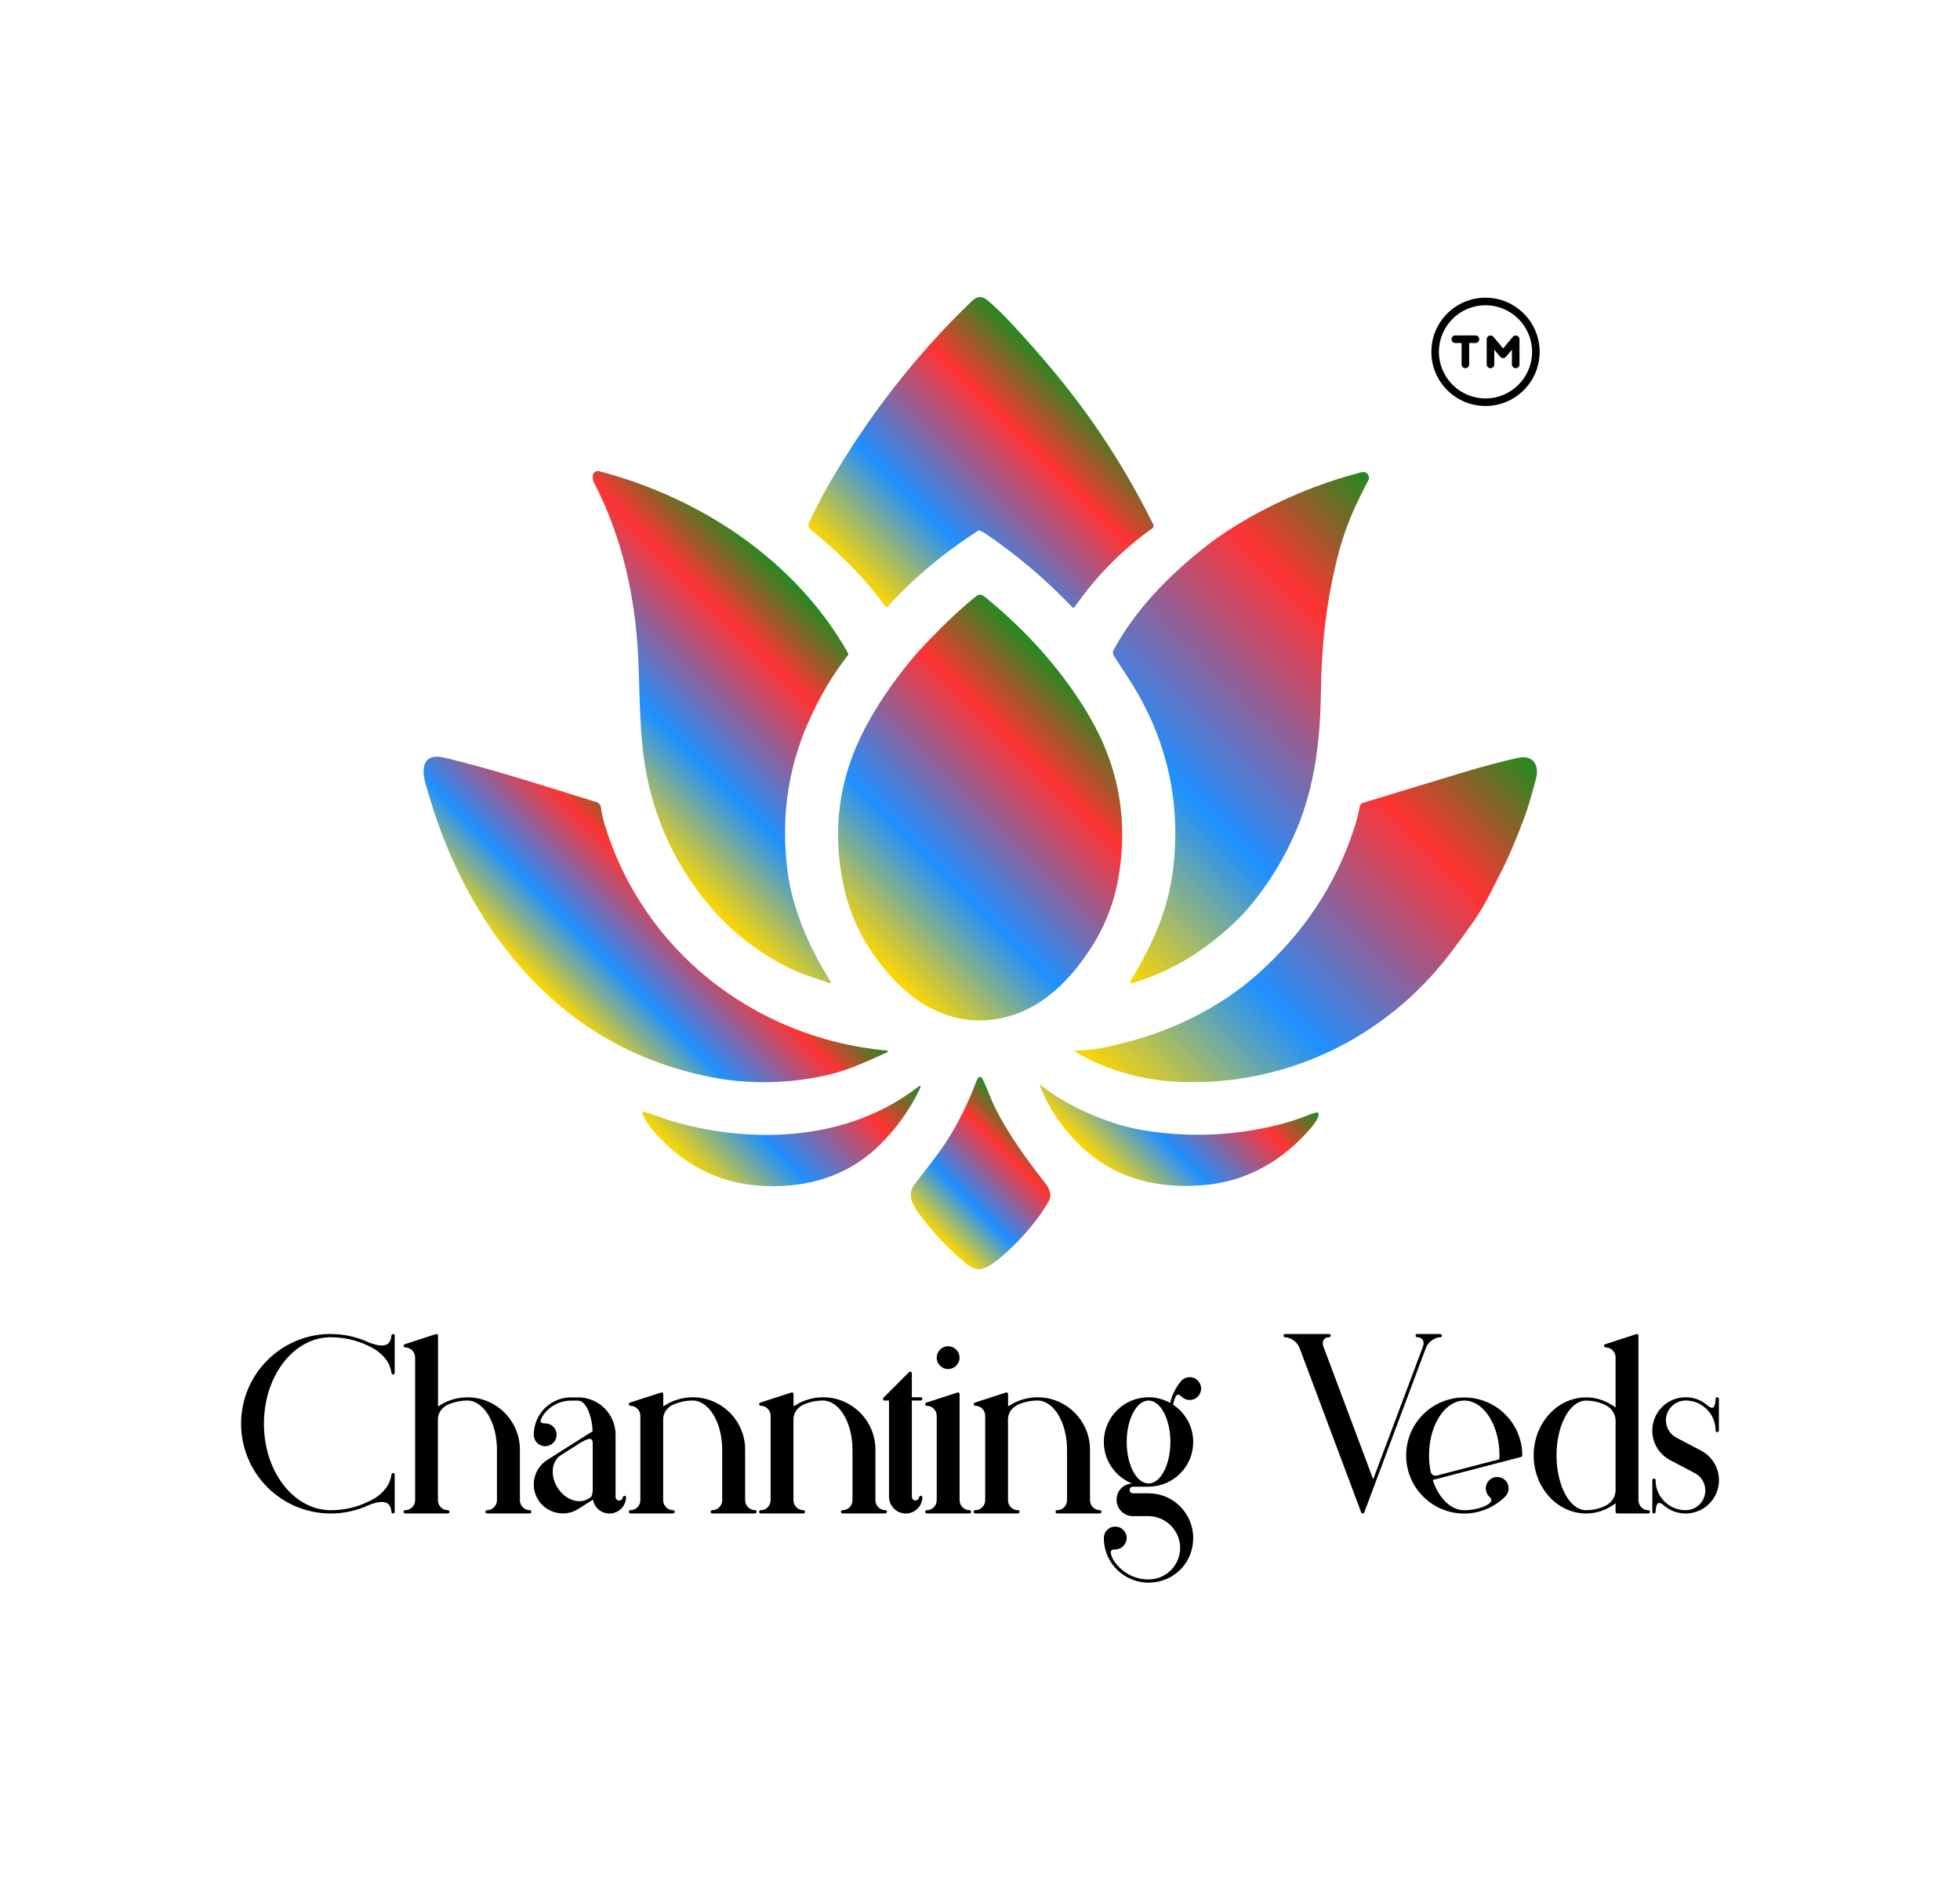 <svg viewBox="0 0 791.76 759.36" xmlns:xlink="http://www.w3.org/1999/xlink" xmlns="http://www.w3.org/2000/svg" data-name="Layer 1" id="Layer_1">
  <defs>
    <style>
      .cls-1 {
        fill: url(#linear-gradient-2);
      }

      .cls-2 {
        fill: url(#linear-gradient-4);
      }

      .cls-3 {
        fill: url(#linear-gradient-3);
      }

      .cls-4 {
        fill: url(#linear-gradient-5);
      }

      .cls-5 {
        fill: url(#linear-gradient-8);
      }

      .cls-6 {
        fill: url(#linear-gradient-7);
      }

      .cls-7 {
        fill: url(#linear-gradient-9);
      }

      .cls-8 {
        fill: url(#linear-gradient-6);
      }

      .cls-9 {
        fill-rule: evenodd;
      }

      .cls-10 {
        fill: url(#linear-gradient);
      }
    </style>
    <linearGradient gradientUnits="userSpaceOnUse" y2="159.33" x2="437.4" y1="242.06" x1="354.67" id="linear-gradient">
      <stop stop-color="gold" offset="0"></stop>
      <stop stop-color="#1e90ff" offset=".33"></stop>
      <stop stop-color="#f33" offset=".75"></stop>
      <stop stop-color="#228b22" offset="1"></stop>
    </linearGradient>
    <linearGradient xlink:href="#linear-gradient" y2="247.98" x2="333.82" y1="330.81" x1="250.99" id="linear-gradient-2"></linearGradient>
    <linearGradient xlink:href="#linear-gradient" y2="213.83" x2="574.83" y1="364.62" x1="424.03" id="linear-gradient-3"></linearGradient>
    <linearGradient xlink:href="#linear-gradient" y2="348.73" x2="282.83" y1="406.22" x1="225.35" id="linear-gradient-4"></linearGradient>
    <linearGradient xlink:href="#linear-gradient" y2="301.9" x2="613.81" y1="453.05" x1="462.65" id="linear-gradient-5"></linearGradient>
    <linearGradient xlink:href="#linear-gradient" y2="455.17" x2="416.42" y1="496.25" x1="375.34" id="linear-gradient-6"></linearGradient>
    <linearGradient xlink:href="#linear-gradient" y2="419.54" x2="502.43" y1="474.2" x1="447.76" id="linear-gradient-7"></linearGradient>
    <linearGradient xlink:href="#linear-gradient" y2="415.14" x2="348.25" y1="478.3" x1="285.09" id="linear-gradient-8"></linearGradient>
    <linearGradient xlink:href="#linear-gradient" y2="285.96" x2="444.21" y1="382.41" x1="347.77" id="linear-gradient-9"></linearGradient>
  </defs>
  <g>
    <g>
      <path d="M107.99,600.76c-14.13-14.13-14.13-37.13,0-51.26,6.57-6.57,15.29-10.33,24.55-10.6.35-.01.71-.02,1.06-.02.03,0,.06.01.1.02,5.26,0,10.51,1.17,15.23,3.37,3.5,1.39,6.02,1.64,7.49.74.99-.61,1.55-1.77,1.71-3.53.03-.35.34-.61.68-.6.35.02.63.31.63.66v15.03c0,.35-.27.63-.61.66-.01,0-.03,0-.04,0-.33,0-.61-.24-.65-.57-.47-3.71-2.57-6.78-6.4-9.4-.03-.02-.07-.04-.07-.05-1.15-.68-2.23-1.26-3.25-1.73,0,0,0,0,0,0-4.58-2.15-9.7-3.28-14.78-3.28-.36,0-.7.01-1.03.02-14.57.72-25.99,16.05-25.99,34.91s11.42,34.2,25.99,34.92c.35,0,.69.02,1.03.02,5.18,0,10.18-1.12,14.74-3.25.02,0,.03-.02.04-.03,1.02-.47,2.1-1.05,3.21-1.7l.11-.07h0c3.83-2.62,5.93-5.69,6.4-9.4.04-.34.34-.6.69-.57.35.02.61.31.61.66v15.03c0,.35-.28.64-.63.66h-.03c-.34,0-.62-.26-.65-.6-.16-1.77-.72-2.92-1.71-3.53-1.44-.88-3.9-.65-7.31.67-4.78,2.26-10.04,3.46-15.48,3.46-.36,0-.71-.01-1.06-.02h-.04c-9.25-.27-17.96-4.03-24.53-10.59Z"></path>
      <path d="M214.63,610.72c0,.36-.29.66-.66.66h-4.66s0,0,0,0h-7.91s0,0,0,0h-4.66c-.36,0-.66-.29-.66-.66s.29-.66.66-.66c2.21,0,4.01-1.8,4.01-4.01v-20.44c0-10.94-5.35-19.84-11.93-19.84-2.98,0-5.8.68-8.33,1.86-2.24,1.37-3.36,3.03-3.59,5.34v33.1c.01,2.2,1.8,3.99,4.01,3.99.36,0,.66.29.66.66s-.29.66-.66.66h-4.66s0,0,0,0h-7.91s0,0,0,0h-4.66c-.36,0-.66-.29-.66-.66s.29-.66.66-.66c2.21,0,4.01-1.8,4.01-4.01,0,0,0,0,0,0v-20.41s0-.02,0-.02c0-.03,0-.07,0-.1v-37.2s0,0,0,0c0-2.21-1.8-4.01-4.01-4.01-.09,0-.17-.02-.24-.05-.02,0-.04-.03-.07-.04-.05-.03-.09-.05-.13-.09-.02-.02-.04-.05-.06-.07-.03-.04-.06-.08-.08-.12-.02-.03-.02-.06-.03-.1,0-.03-.03-.06-.03-.09,0-.02,0-.04,0-.06,0-.02,0-.03,0-.05,0-.02,0-.04.01-.06,0-.05.01-.1.03-.14.01-.03.02-.06.04-.09.02-.04.05-.08.08-.12.02-.02.04-.05.06-.07.03-.03.08-.06.12-.08.03-.02.05-.03.09-.05,0,0,.02-.01.03-.01l4.67-1.52h0l7.91-2.57c.2-.06.42-.03.59.09.17.12.27.32.27.53v28.61s.05-.04.08-.05c.09-.06.19-.11.28-.17.34-.22.68-.42,1-.61.28-.16.56-.32.84-.47.34-.18.66-.34.94-.48.04-.02.09-.03.13-.04,2.64-1.19,5.56-1.87,8.65-1.87,11.67,0,21.16,9.49,21.16,21.15v20.44c0,2.21,1.8,4.01,4.01,4.01.36,0,.66.29.66.66Z"></path>
      <path d="M252.91,604.91c-.13,3.64-3.09,6.5-6.74,6.5-3.32,0-6.09-2.43-6.64-5.61l-1.14.72h0l-4.78,3.04c-1.94,1.23-4.11,1.82-6.25,1.82-3.89,0-7.69-1.93-9.92-5.45-1.68-2.64-2.22-5.78-1.54-8.83.68-3.05,2.51-5.66,5.16-7.33l4.8-3.04s0-.01.01-.01l.36-.23,4.71-2.98,3.48-2.2.21-.13,4.76-3c-.31-6.86-2.89-12.38-5.84-12.38,0,0,0,0-.02,0h-2.8c-4.78,0-9.16,2.43-11.7,6.49-.81,1.51-.66,2.07-.55,2.25.18.3.75.44,1.6.45.05,0,.1,0,.15,0,2.55,0,4.62,2.07,4.62,4.61s-2.07,4.61-4.62,4.61-4.61-2.07-4.61-4.61c0-2.84.79-5.6,2.29-7.99h0c2.78-4.46,7.58-7.12,12.82-7.12h2.82s.01,0,.02,0c8.32.01,15.09,6.78,15.09,15.11v25.09c0,.81.66,1.48,1.48,1.48.76,0,1.39-.57,1.47-1.32.04-.35.35-.6.7-.58.35.03.62.33.61.68ZM239.42,582.57c-.12-.65-.34-1.06-.68-1.21-.68-.31-2.05.14-4.09,1.36h0l-.32.2c-.13.08-.27.17-.41.26l-.33.21s0,0,0,0l-1.9,1.2-5.06,3.21s-.02.01-.03.02c0,0-.01.02-.02.02-3.81,2.42-4.41,8.32-1.34,13.17,3.06,4.82,8.65,6.8,12.45,4.42l.88-.56c.53-.45.82-1.41.86-2.88v-19.42Z"></path>
      <path d="M305.62,610.72c0,.36-.29.66-.66.66h-4.66s0,0,0,0h-7.91s0,0,0,0h-4.66c-.36,0-.66-.29-.66-.66s.29-.66.66-.66c2.21,0,4.01-1.8,4.01-4.01v-20.44c0-10.94-5.35-19.84-11.93-19.84-2.98,0-5.8.68-8.33,1.86-2.24,1.37-3.36,3.02-3.59,5.34v33.1c.01,2.2,1.8,3.99,4.01,3.99.36,0,.66.29.66.66s-.29.66-.66.66h-4.66s0,0,0,0h-7.91s0,0,0,0h-4.66c-.36,0-.66-.29-.66-.66s.29-.66.66-.66c2.21,0,4.01-1.8,4.01-4.01,0,0,0,0,0-.01v-20.4s0-.02,0-.03c0-.03,0-.07,0-.1v-13.59s0,0,0-.01c0-2.21-1.8-4.01-4.01-4.01-.09,0-.17-.02-.24-.05-.02,0-.04-.03-.07-.04-.05-.03-.09-.05-.13-.09-.02-.02-.04-.05-.06-.07-.03-.04-.06-.08-.08-.12-.02-.03-.02-.06-.03-.1,0-.03-.03-.05-.03-.09,0-.02,0-.04,0-.06,0-.02,0-.03,0-.05,0-.02,0-.04.01-.06,0-.05.01-.1.03-.14.01-.03.02-.06.04-.09.02-.04.05-.08.08-.12.02-.03.04-.05.06-.07.04-.03.08-.06.12-.08.03-.02.06-.04.09-.05,0,0,.02-.01.03-.01l4.67-1.52h0l7.91-2.57c.2-.07.42-.03.59.09.17.12.27.32.27.53v5s.05-.04.08-.05c.09-.06.19-.11.28-.17.34-.22.68-.42,1-.61.28-.16.56-.32.84-.47.34-.18.66-.34.94-.48.04-.02.09-.03.13-.04,2.64-1.19,5.56-1.87,8.65-1.87,11.67,0,21.16,9.49,21.16,21.15v20.44c0,2.21,1.8,4.01,4.01,4.01.36,0,.66.29.66.66Z"></path>
      <path d="M358.25,610.72c0,.36-.29.66-.66.66h-4.66s0,0,0,0h-7.91s0,0,0,0h-4.66c-.36,0-.66-.29-.66-.66s.29-.66.66-.66c2.21,0,4.01-1.8,4.01-4.01v-20.44c0-10.94-5.35-19.84-11.93-19.84-2.98,0-5.8.68-8.33,1.86-2.24,1.37-3.36,3.02-3.59,5.34v33.1c.01,2.2,1.8,3.99,4.01,3.99.36,0,.66.29.66.66s-.29.66-.66.66h-4.66s0,0,0,0h-7.91s0,0,0,0h-4.66c-.36,0-.66-.29-.66-.66s.29-.66.66-.66c2.21,0,4.01-1.8,4.01-4.01,0,0,0,0,0-.01v-20.4s0-.02,0-.03c0-.03,0-.07,0-.1v-13.59s0,0,0-.01c0-2.21-1.8-4.01-4.01-4.01-.09,0-.17-.02-.24-.05-.02,0-.04-.03-.07-.04-.05-.03-.09-.05-.13-.09-.02-.02-.04-.05-.06-.07-.03-.04-.06-.08-.08-.12-.02-.03-.02-.06-.03-.1,0-.03-.03-.05-.03-.09,0-.02,0-.04,0-.06,0-.02,0-.03,0-.05,0-.02,0-.04.01-.06,0-.05.01-.1.03-.14.01-.03.02-.06.04-.09.02-.04.05-.08.08-.12.02-.03.04-.05.06-.07.04-.03.08-.06.12-.08.03-.02.06-.04.09-.05,0,0,.02-.01.03-.01l4.67-1.52h0l7.91-2.57c.2-.07.42-.03.59.09.17.12.27.32.27.53v5s.05-.04.08-.05c.09-.06.19-.11.28-.17.34-.22.68-.42,1-.61.28-.16.56-.32.84-.47.34-.18.66-.34.94-.48.04-.02.09-.03.13-.04,2.64-1.19,5.56-1.87,8.65-1.87,11.67,0,21.16,9.49,21.16,21.15v20.44c0,2.21,1.8,4.01,4.01,4.01.36,0,.66.29.66.66Z"></path>
      <path d="M356.72,565.37c-.1-.25-.05-.53.14-.72l10.36-10.36c.09-.09.2-.14.31-.17.02,0,.04,0,.06-.01.2-.03.42.01.57.16.15.15.21.35.19.54v9.64h3.6c.36,0,.66.29.66.66s-.29.66-.66.66h-3.6v38.88c0,.81.66,1.48,1.48,1.48.76,0,1.39-.57,1.47-1.32.04-.35.36-.6.7-.58.35.02.62.33.61.68-.13,3.64-3.09,6.5-6.74,6.5s-6.74-3.03-6.74-6.75v-38.88h-1.79c-.27,0-.51-.16-.61-.41Z"></path>
      <path d="M392.29,610.72c0,.36-.29.66-.66.66h-17.25c-.36,0-.66-.29-.66-.66s.29-.66.66-.66c2.21,0,4.01-1.8,4.01-4.01v-34.14c0-2.21-1.8-4.01-4.01-4.01-.09,0-.17-.02-.24-.05-.02,0-.04-.03-.07-.04-.05-.03-.09-.05-.13-.09-.02-.02-.04-.05-.06-.07-.03-.04-.06-.08-.08-.12-.02-.03-.02-.06-.03-.1,0-.03-.03-.05-.03-.09,0-.02,0-.04,0-.06,0-.02,0-.03,0-.05,0-.02,0-.04.01-.06,0-.05.01-.1.03-.14.01-.03.02-.06.04-.09.02-.04.05-.08.08-.12.02-.03.04-.05.06-.07.04-.03.08-.06.12-.08.03-.02.06-.04.09-.05,0,0,.02-.01.03-.01l4.67-1.52h0l7.91-2.57c.2-.07.42-.03.59.09s.27.32.27.53v42.91c0,2.21,1.8,4.01,4.01,4.01.36,0,.66.29.66.66ZM378.4,548.45c0-2.54,2.07-4.61,4.61-4.61s4.61,2.07,4.61,4.61-2.07,4.61-4.61,4.61-4.61-2.07-4.61-4.61Z"></path>
      <path d="M444.92,610.72c0,.36-.29.66-.66.66h-4.66s0,0,0,0h-7.91s0,0,0,0h-4.66c-.36,0-.66-.29-.66-.66s.29-.66.66-.66c2.21,0,4.01-1.8,4.01-4.01v-20.44c0-10.94-5.35-19.84-11.93-19.84-2.98,0-5.8.68-8.33,1.86-2.24,1.37-3.36,3.02-3.59,5.34v33.1c.01,2.2,1.8,3.99,4.01,3.99.36,0,.66.29.66.66s-.29.66-.66.66h-4.66s0,0,0,0h-7.91s0,0,0,0h-4.66c-.36,0-.66-.29-.66-.66s.29-.66.66-.66c2.21,0,4.01-1.8,4.01-4.01,0,0,0,0,0-.01v-20.4s0-.02,0-.03c0-.03,0-.07,0-.1v-13.59s0,0,0-.01c0-2.21-1.8-4.01-4.01-4.01-.09,0-.17-.02-.24-.05-.02,0-.04-.03-.07-.04-.05-.03-.09-.05-.13-.09-.02-.02-.04-.05-.06-.07-.03-.04-.06-.08-.08-.12-.02-.03-.02-.06-.03-.1,0-.03-.03-.05-.03-.09,0-.02,0-.04,0-.06,0-.02,0-.03,0-.05,0-.02,0-.04.01-.06,0-.05.01-.1.03-.14.01-.03.02-.06.04-.09.02-.04.05-.08.08-.12.02-.03.04-.05.06-.07.04-.03.08-.06.12-.08.03-.02.06-.04.09-.05,0,0,.02-.01.03-.01l4.67-1.52h0l7.91-2.57c.2-.07.42-.03.59.09.17.12.27.32.27.53v5s.05-.04.08-.05c.09-.06.19-.11.28-.17.34-.22.68-.42,1-.61.28-.16.56-.32.84-.47.34-.18.66-.34.94-.48.04-.02.09-.03.13-.04,2.64-1.19,5.56-1.87,8.65-1.87,11.67,0,21.16,9.49,21.16,21.15v20.44c0,2.21,1.8,4.01,4.01,4.01.36,0,.66.29.66.66Z"></path>
      <path d="M474.78,564.4c-.39,1-.69,2.02-.91,3.04,4.9,3.23,8.14,8.78,8.14,15.07,0,9.96-8.1,18.06-18.05,18.06h-6.31c-.74,0-1.34.6-1.34,1.33s.6,1.34,1.34,1.34h6.31c9.95,0,18.05,8.1,18.05,18.05s-7.59,17.64-17.29,18.04c0,0,0,0,0,0h-.02s-.01,0-.02,0h-.03c-.23.02-.46.02-.69.02-6.37,0-12.34-3.42-15.57-8.91,0,0-.01-.02-.02-.04,0,0,0,0,0,0,0,0-.02-.03-.03-.05-1.59-2.74-2.44-5.87-2.44-9.06,0-2.54,2.07-4.61,4.62-4.61s4.61,2.07,4.61,4.61-2.07,4.62-4.61,4.62h-.05c-.84,0-1.38.18-1.6.54-.2.32-.38,1.17.65,3.31,3.02,5.13,8.57,8.35,14.5,8.28.19,0,.39,0,.58-.02,0,0,0,0,.01,0,0,0,0,0,.01,0,6.8-.34,12.12-5.95,12.12-12.76s-5.73-12.79-12.78-12.79h-6.31c-3.64,0-6.6-2.96-6.6-6.61s2.76-6.39,6.23-6.59c-6.66-2.66-11.38-9.17-11.38-16.77,0-9.95,8.1-18.05,18.06-18.05,3.17,0,6.14.83,8.73,2.26.22-.95.51-1.9.87-2.83h0c.82-2.11,2.06-4.21,3.49-5.91,0,0,0,0,0-.01,1.64-1.95,4.55-2.2,6.5-.56.95.79,1.52,1.9,1.63,3.13.11,1.23-.27,2.42-1.06,3.37-.91,1.09-2.23,1.65-3.54,1.65-1.05,0-2.09-.35-2.95-1.07-.01-.01-.02-.02-.03-.03,0,0,0,0,0,0,0,0-.03-.03-.03-.03-.08-.08-.16-.15-.24-.22,0,0,0,0,0-.01,0,0,0,0-.01,0-.63-.58-1.2-.85-1.6-.77-.43.09-.74.58-.93.99ZM472.79,582.52c0-9.23-3.96-16.74-8.82-16.74s-8.83,7.51-8.83,16.74,3.96,16.74,8.83,16.75h0c4.86,0,8.82-7.51,8.82-16.75Z"></path>
      <path d="M518.48,539.54c0-.36.29-.66.66-.66h4.66s0,0,0,0h8.45s0,0,0,0h4.66c.36,0,.66.29.66.66s-.29.66-.66.66c-.97,0-1.74.35-2.17.98-.48.7-.53,1.72-.13,2.8l20.1,53.61,20.09-53.6c.4-1.08.36-2.1-.13-2.8-.44-.63-1.21-.98-2.18-.98-.36,0-.66-.29-.66-.66s.29-.66.66-.66h9.33c.36,0,.66.29.66.66s-.29.66-.66.66c-2.28,0-4.94,1.94-5.8,4.24h0s0,0,0,0l-20.69,55.23s0,.01,0,.02l-4.23,11.27c-.1.26-.34.43-.61.43s-.52-.17-.62-.43l-24.93-66.51s0,0,0,0h0c-.86-2.3-3.52-4.24-5.8-4.24-.36,0-.66-.3-.66-.66Z"></path>
      <path d="M614.94,587.92c0,.3-.2.56-.49.64l-7.98,2.08s0,0,0,0l-25.82,6.73-1.87.49c2.41,7.44,7.34,12.22,12.71,12.22h0c2.72,0,5.35-.51,7.82-1.44,0,0,0,0,0,0,2.39-1.03,3.01-1.87,3.11-2.39.09-.47-.2-1.04-.85-1.69-.01-.01-.02-.02-.03-.03-1.8-1.8-1.8-4.73,0-6.53,1.8-1.8,4.73-1.8,6.53,0,1.8,1.8,1.8,4.73,0,6.53-.52.52-1.07,1.01-1.63,1.48-.05.04-.1.08-.15.13-.52.43-1.06.82-1.61,1.2-.11.08-.22.15-.33.23-.49.32-.99.62-1.5.9-.22.12-.44.24-.67.36-.41.21-.82.4-1.24.59-2.95,1.3-6.15,2-9.46,2h0c-6.27,0-12.16-2.44-16.6-6.88-9.14-9.15-9.14-24.03,0-33.17,4.18-4.17,9.74-6.58,15.67-6.82,0,0,0,0,0,0,.31-.03.61-.04.93-.04s.59.02.89.04h0s0,0,.01,0c0,0,.01,0,.02,0,0,0,0,0,0,0,5.92.23,11.48,2.65,15.66,6.82,4.43,4.44,6.87,10.33,6.87,16.59ZM605.72,587.92c0-11.73-5.89-21.43-13.41-22.1l-.33-.02c-.16-.01-.32-.02-.48-.02s-.32,0-.48.02l-.32.02h0c-7.53.66-13.43,10.36-13.43,22.1,0,2.29.23,4.53.67,6.68.43,1.2,1.18,1.66,2.44,1.48l25.3-6.59c.02-.52.05-1.04.05-1.57Z"></path>
      <path d="M666.52,610.72c0,.36-.29.66-.66.66h-12.58c-.36,0-.66-.29-.66-.66v-3.43c-.98.74-2,1.38-3.04,1.91l-.19.11c-2.78,1.39-5.69,2.08-8.7,2.08-11.66,0-21.15-10.52-21.15-23.45s9.49-23.44,21.15-23.44c3,0,5.88.68,8.56,2.01.03,0,.06,0,.09.02.05.03.11.06.17.1.04.02.06.03.08.05,1.06.53,2.07,1.16,3.04,1.9v-20.26c0-2.21-1.8-4.01-4.01-4.01-.09,0-.17-.02-.24-.05-.02,0-.04-.03-.07-.04-.05-.03-.1-.05-.14-.09-.02-.02-.04-.05-.06-.07-.03-.04-.06-.08-.08-.12-.02-.03-.02-.06-.03-.1,0-.03-.03-.06-.03-.09,0-.02,0-.04,0-.06,0-.02,0-.03,0-.05,0-.02,0-.04.01-.06,0-.05.01-.1.03-.14.01-.03.02-.06.04-.09.02-.04.05-.08.08-.12.02-.02.04-.05.06-.07.04-.03.08-.06.12-.08.03-.02.05-.03.09-.05,0,0,.02-.01.03-.01l4.67-1.52h0l7.91-2.57c.2-.06.42-.03.59.09.17.12.27.32.27.53v66.51c0,2.21,1.8,4.01,4.01,4.01.36,0,.66.29.66.66ZM652.62,573.47c-.25-2.5-1.45-4.35-3.68-5.66-2.62-1.35-5.38-2.01-8.25-2.01-6.57,0-11.92,9.93-11.92,22.13s5.35,22.14,11.92,22.14c2.81,0,5.52-.64,8.06-1.9.07-.04.12-.07.18-.1h0c2.24-1.31,3.45-3.17,3.7-5.68v-28.92Z"></path>
      <path d="M680.31,565.8h0s0,0,0,0c-4.12.32-7.35,3.8-7.35,7.93,0,2.92,1.6,5.61,4.17,7l10.16,5.34c4.38,2.36,7.1,6.91,7.1,11.87,0,7.18-5.61,13.08-12.77,13.44h0s-.02,0-.03,0c-.22.01-.44.02-.66.02-2.24,0-4.46-.56-6.41-1.61-.95-.52-1.83-1.15-2.64-1.88-.88-.66-1.6-.92-2.02-.72-.28.14-.96.75-1.08,3.58-.02.35-.31.63-.66.63h-.01c-.36,0-.64-.3-.64-.66v-12.8c0-.36.29-.66.66-.66s.66.29.66.66c0,3.44,1.4,6.62,3.94,8.95,0,0,0,0,0,0,.74.68,1.55,1.26,2.42,1.73,1.93,1.04,4.16,1.54,6.38,1.44h0s0,0,0,0c4.12-.32,7.35-3.81,7.35-7.94,0-2.93-1.6-5.6-4.16-6.99l-10.16-5.35c-4.38-2.36-7.1-6.91-7.1-11.87,0-7.18,5.61-13.08,12.77-13.44.01,0,.02,0,.03,0h0c.22-.02.44-.03.66-.03.02,0,.04,0,.05,0,2.22.01,4.42.56,6.35,1.6.94.52,1.83,1.15,2.63,1.88h0c.89.66,1.61.92,2.02.72.28-.14.96-.75,1.08-3.58.01-.35.3-.63.66-.63h.01c.36,0,.64.3.64.66v12.8c0,.36-.29.66-.66.66s-.66-.29-.66-.66c0-3.44-1.4-6.62-3.94-8.95-.74-.68-1.56-1.26-2.42-1.74-1.93-1.05-4.16-1.54-6.38-1.43Z"></path>
    </g>
    <g>
      <path d="M395.01,214.47c-13.83,8.88-26,19.1-36.51,30.68-.27.3-.52.29-.75-.04-8.92-12.33-18.99-21.93-30.44-31.37-.79-.66-.97-1.47-.56-2.4,2.22-4.92,4.76-9.89,7.63-14.92,15.58-27.21,35.27-52.83,58.28-74.86,2.08-1.99,4.17-2.07,6.29-.24,3.12,2.69,6.1,5.57,8.97,8.63,6.84,7.32,13.11,14.45,18.83,21.38,15.28,18.54,28.33,38.73,39.13,60.55.28.57.1,1.25-.42,1.61-11.89,8.34-22.36,18.93-31.42,31.79-.2.29-.61.32-.85.06-10.54-11.11-22.35-21.12-35.46-30.03-.58-.39-1.22-.71-1.9-.95-.29-.1-.57-.06-.83.1h0Z" class="cls-10"></path>
      <path d="M326.29,292.33c-8.09,18.57-10.82,38.26-8.22,59.08,2,15.93,8.65,30.93,17.25,44.77.57.92.34,1.19-.67.83-5.52-1.99-10.95-3.51-16.13-6.11-11.96-6-22.11-13.77-30.46-23.32-13.63-15.57-22.51-33.45-26.65-53.61-3.24-15.78-2.84-31.85-3.57-47.73-1.16-25.04-6.4-49.09-17.92-71.34-.51-.99-.64-2-.39-3.05.27-1.11,1.4-1.79,2.5-1.5,40.85,10.61,79.65,36.21,100.59,73.58.12.22.1.49-.06.69-6.34,8.13-11.77,17.38-16.28,27.73h0Z" class="cls-1"></path>
      <path d="M523.75,335.14c-4.77,11.34-11.06,21.67-18.88,30.99-3.52,4.18-7.89,8.4-13.13,12.66-10.65,8.64-22.05,14.75-34.2,18.32-1.1.32-1.36,0-.76-.98,3.57-5.83,6.72-11.77,9.44-17.81,4.67-10.34,7.41-21.26,8.23-32.77,1.86-26.29-4.58-50.5-19.32-72.64-1.74-2.62-3.46-5.27-5.16-7.95-.52-.83-.56-1.64-.12-2.45,8.72-15.94,21.34-29.03,35.9-40.74,4.29-3.46,9-6.74,14.09-9.83,15.44-9.38,32.03-16.4,49.75-21.08.31-.08.58-.14.83-.17,1.84-.25,3.19,1.68,2.33,3.32-4.72,9-8.7,17.3-11.62,28.02-5.29,19.41-7.25,38.04-7.54,57.78-.27,18.93-2.43,37.74-9.83,55.33h0Z" class="cls-3"></path>
      <path d="M357.88,425.33c-7.79,3.51-15.27,7-23.17,8.85-15.37,3.6-32.23,4.03-48.09.83-31.44-6.35-57.55-21.9-78.32-46.66-17.56-20.91-28.96-45.01-36.35-71.6-1.81-6.51-1.22-12.8,7.76-10.64,20.95,5.05,40.95,11.69,61.39,17.97.86.27,1.49,1.01,1.61,1.9.32,2.31.79,4.53,1.42,6.64,15.31,51.22,60.55,86.66,113.59,91.72,1.31.12,1.36.45.17.99h0Z" class="cls-2"></path>
      <path d="M476.51,437.07c-14.16-.54-29.56-4.58-41.65-11.95-.92-.56-.83-.83.23-.81,6.02.11,12.52-1.4,18.59-2.92,20.04-5.01,39.15-14.38,54.35-27.89,18.47-16.44,31.41-35.89,38.82-58.34,1.06-3.2,1.87-6.33,2.44-9.38.13-.7.64-1.27,1.33-1.48,13.92-4.26,27.44-8.36,40.53-12.31,7.51-2.27,14.83-4.21,21.95-5.83,6.31-1.44,8.84,3.07,7.37,8.46-1.47,5.44-2.91,10.92-4.92,16.25-3.11,8.33-6.15,15.43-9.11,21.29-1.6,3.17-3.29,6.47-5.06,9.91-1.85,3.57-3.81,6.85-5.91,9.87-3.2,4.58-6.41,8.97-9.61,13.17-26.06,34.17-66.14,53.61-109.34,51.96h0Z" class="cls-4"></path>
      <path d="M401.92,447.39c5.65,11.21,12.78,20.94,20.4,30.67,1.53,1.95,2.74,4.61,1.4,7.04-.96,1.75-1.99,3.41-3.1,4.99-3.78,5.36-8.23,10.42-13.34,15.16-2.74,2.54-8.92,8.2-12.55,7.42-1.59-.33-3.11-1.09-4.56-2.29-6.78-5.59-12.96-12.1-18.52-19.51-2.63-3.51-5.48-8.04-2.38-12.19,4.43-5.96,9.32-11.69,13.3-17.94,4.67-7.36,8.63-15.36,11.85-23.98.18-.46.41-.9.7-1.32.42-.59,1.32-.53,1.64.11,2,3.9,3.2,7.91,5.18,11.83h0Z" class="cls-8"></path>
      <path d="M528.43,450.48c1.11-.45,2.23-.82,3.34-1.09.47-.12.94.24.93.73-.03,2.37-4.18,6.81-5.88,8.58-11.59,12.1-25.2,18.79-40.83,20.08-17.24,1.43-33.76-2.13-47.01-13.64-8.52-7.39-14.79-16.16-18.81-26.28-.27-.67-.12-.78.45-.33,7.95,6.24,17.7,11.28,29.25,15.11,5.32,1.76,11.36,3.04,18.14,3.83,16.11,1.88,32.06.9,47.82-2.94,4.41-1.08,8.62-2.43,12.62-4.06h0Z" class="cls-6"></path>
      <path d="M272.9,453.33c32.5,9.04,69.97,7.22,97.64-14.03,1.38-1.06,1.69-.81.94.76-3.89,8.08-9.09,15.41-15.63,21.98-11.78,11.87-26.82,17.11-43.4,17.15-20.09.05-36.61-7.84-49.55-23.63-1.42-1.73-2.54-3.61-3.39-5.62-.2-.48.24-.97.74-.83,4.26,1.24,8.51,3.08,12.65,4.23h0Z" class="cls-5"></path>
      <path d="M445.86,300.84c-2.31-5.34-5.21-10.76-8.71-16.25-10.6-16.6-24.1-31.12-39.49-43.63-1.15-.94-2.26-.96-3.35-.1-5.9,4.74-12.36,10.78-19.4,18.12-10.09,10.52-19.45,23.56-25.79,35.78-10.29,19.84-13.07,40.81-8.37,62.91,2.63,12.4,7.99,23.18,15.75,32.79,5.82,7.2,11.79,12.52,17.94,15.97,11.04,6.19,22.5,7.43,34.39,3.72,14.49-4.53,25.17-16.38,32.95-28.91,4.93-7.94,8.4-17.23,9.99-26.42,3.32-19.15,1.35-37.13-5.92-53.97Z" class="cls-7"></path>
    </g>
  </g>
  <g>
    <path d="M600.08,123.31c-10.39,0-18.82,8.43-18.82,18.82s8.43,18.82,18.82,18.82,18.82-8.43,18.82-18.82-8.43-18.82-18.82-18.82ZM578.21,142.13c0-12.08,9.79-21.87,21.87-21.87s21.87,9.79,21.87,21.87-9.79,21.87-21.87,21.87-21.87-9.79-21.87-21.87Z" class="cls-9"></path>
    <path d="M586.35,137.04c0-.84.68-1.53,1.53-1.53h8.14c.84,0,1.53.68,1.53,1.53s-.68,1.53-1.53,1.53h-8.14c-.84,0-1.53-.68-1.53-1.53Z" class="cls-9"></path>
    <path d="M591.95,135.51c.84,0,1.53.68,1.53,1.53v10.17c0,.84-.68,1.53-1.53,1.53s-1.53-.68-1.53-1.53v-10.17c0-.84.68-1.53,1.53-1.53Z" class="cls-9"></path>
    <path d="M601.6,135.61c.6-.22,1.28-.04,1.69.46l3.91,4.7,3.91-4.7c.41-.49,1.09-.68,1.69-.46.6.22,1.01.79,1.01,1.43v10.17c0,.84-.68,1.53-1.53,1.53s-1.53-.68-1.53-1.53v-5.96l-2.39,2.87c-.29.35-.72.55-1.17.55s-.88-.2-1.17-.55l-2.39-2.87v5.96c0,.84-.68,1.53-1.53,1.53s-1.53-.68-1.53-1.53v-10.17c0-.64.4-1.22,1.01-1.43h0Z" class="cls-9"></path>
  </g>
</svg>